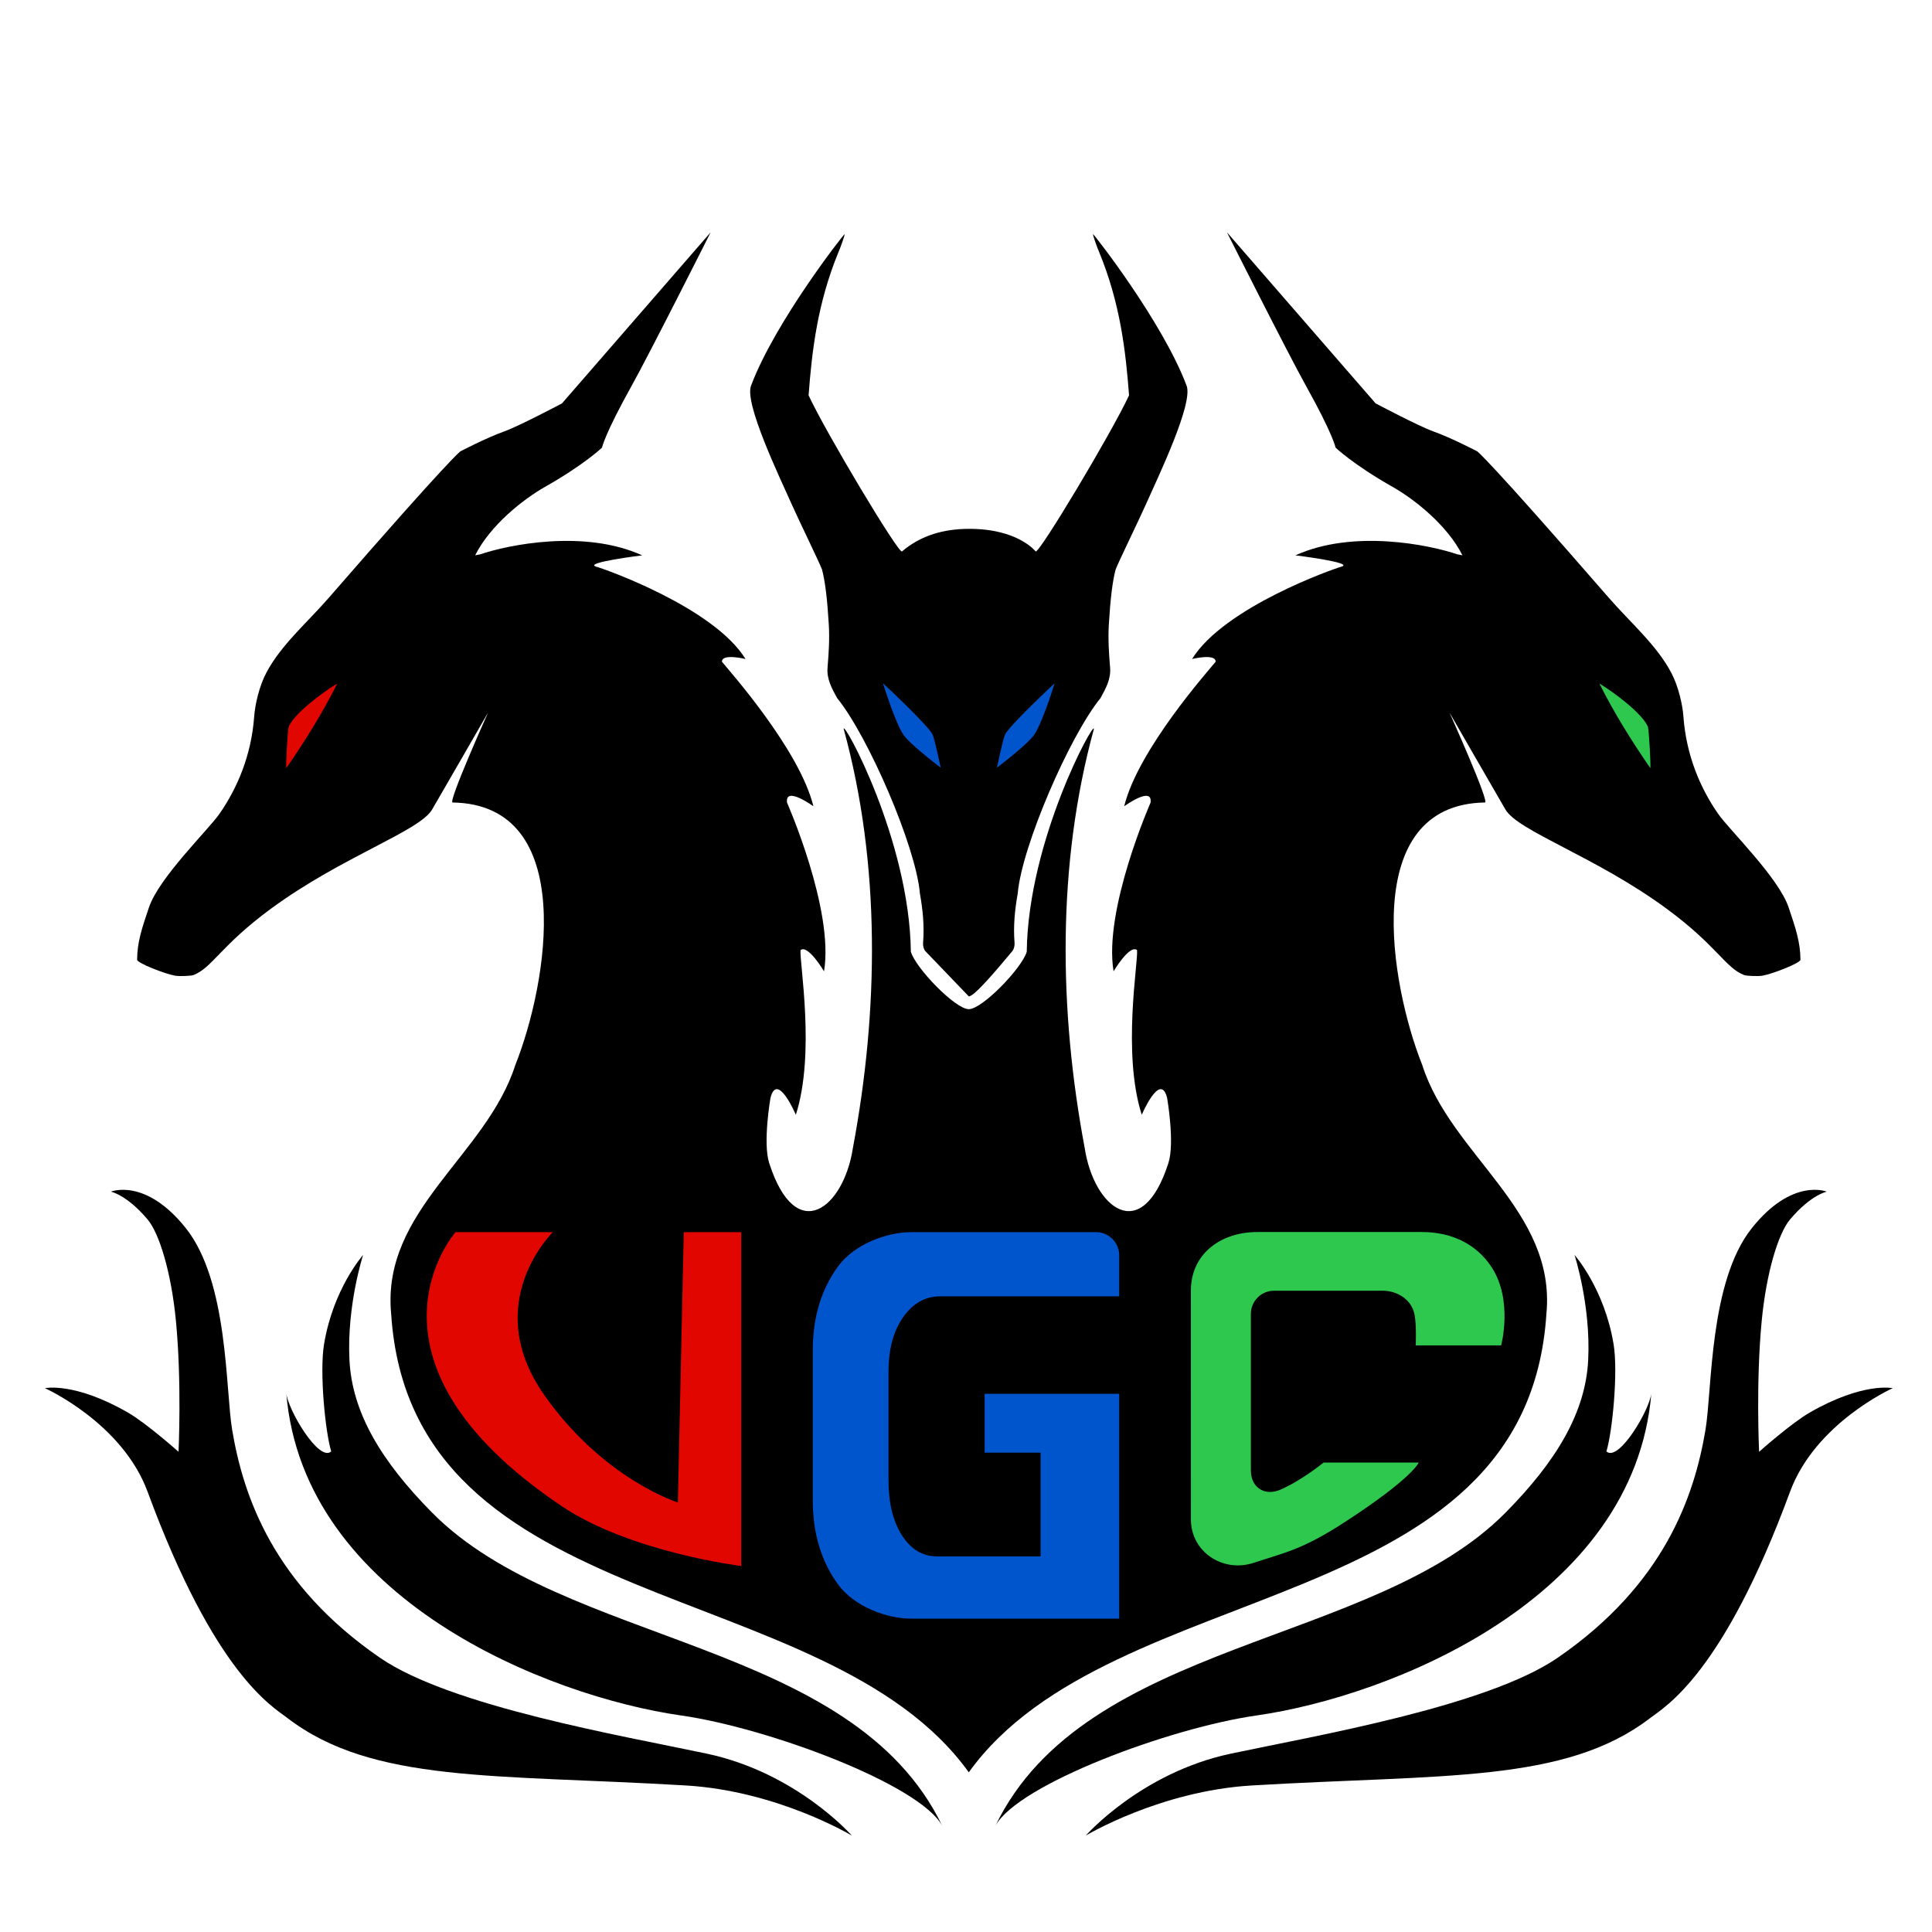 <?xml version="1.0" encoding="UTF-8"?><svg xmlns="http://www.w3.org/2000/svg" viewBox="0 0 3000 3000"><defs><style>.cls-1{fill:#0055cc;}.cls-1,.cls-2,.cls-3,.cls-4{stroke-width:0px;}.cls-2{fill:#2dc84d;}.cls-4{fill:#e10600;}</style></defs><g id="Layer_1"><path class="cls-3" d="M1463.03,2834.98c-139.83-289.38-586.78-278.61-791.93-486.03-79.41-80.29-124.4-155.72-128.47-237.18-4.24-84.71,21.18-163.06,21.18-163.06,0,0-46.59,52.47-60.71,139.06-7.03,43.14,1.88,135.44,11.23,165.99-19.12,17.36-67.75-65.54-69.82-90.82,26.18,320.1,405.53,471.18,613.06,500.82,135.41,19.34,370.19,106.92,405.46,171.21Z"/><path class="cls-3" d="M1322.75,2850.29s-85.53-97.59-225.29-127.24c-130.7-27.72-397.46-73.21-507.53-148.94-165.18-113.65-211.97-250.13-229.41-353.65-10.59-62.82-5.65-230.12-72-313.41-62.79-78.82-116.35-56.65-116.35-56.65,0,0,24.56,4.67,57.06,43.24,18.04,21.4,36.71,81.88,43.97,157.61,9.17,95.68,4.03,203.09,4.03,203.09,0,0-49.61-44.26-78.74-61.01-82.91-47.69-128.79-37.81-128.79-37.81,0,0,120,53.65,159.53,160.94,104.41,283.39,193.41,333.18,217.41,351.53,132.25,101.13,321.65,86.84,618.35,104.47,142.59,8.47,257.76,77.82,257.76,77.82Z"/><path class="cls-3" d="M1504.38,1547.2c9.15,0,47.71-46.61,67.58-70.36,2.62-3.13,3.79-8.66,3.44-12.89-2.14-25.8.42-51.17,4.92-76.55,6.28-73.29,80.63-244.58,128.61-303.52,8.16-14.93,16.3-29.47,14.82-47.2-1.85-22.18-3.3-44.63-1.97-66.78,2.34-38.93,5.63-67.32,10.57-85.67,4.94-12.71,36.1-76.61,46.94-100.94,19.51-43.79,74.12-157.41,63.18-184.59-37.06-98.47-143.22-234.43-145.29-235.18-.25,2.2,6.9,22.03,9.39,27.46,32.96,79.83,41.43,154.18,46.61,222.89-26.82,57.88-139.96,246.74-145.05,242.4,0,0-27.19-35.35-103.76-35.08-38.29.13-73.88,9.62-103.75,35.08-5.08,4.33-118.22-184.52-145.05-242.4,5.18-68.71,13.65-143.06,46.61-222.89,2.49-5.44,9.64-25.27,9.39-27.46-2.07.74-108.24,136.71-145.29,235.18-10.94,27.18,43.67,140.8,63.18,184.59,10.84,24.33,42,88.24,46.94,100.94,4.94,18.35,8.23,46.75,10.57,85.67,1.33,22.15-.12,44.6-1.97,66.78-1.48,17.73,6.66,32.26,14.82,47.2,47.99,58.94,122.34,230.23,128.61,303.52,4.5,25.37,7.05,50.75,4.92,76.55-.35,4.24.82,9.76,3.44,12.89"/><path class="cls-1" d="M1448.04,1140.47c-7.38-14.76-76.94-79.53-76.94-79.53,0,0,18.8,61.19,31.76,80,10.67,15.48,57.88,51.11,57.88,51.11,0,0-9.41-44.99-12.71-51.58Z"/><path class="cls-3" d="M2777.41,1409.06c-15.8-46.58-91.99-120.21-109.53-145.41-27.76-39.88-49.53-90.94-53.88-151.06-1.38-19.05-7.96-47.2-18.71-67.65-22.81-43.39-63.66-78.15-97.35-116.92-190.41-219.08-204.13-227.14-204.13-227.14,0,0-39.32-20.68-68.16-31-23.36-8.36-89.65-43.53-89.65-43.53l-230.82-265.65s94.62,188.05,122.82,238.59c41.88,75.06,45.88,95.76,45.88,95.76,0,0,27.01,26.11,88.52,60.96,33.6,19.04,84.89,59.32,108.45,106.24-2.35-.54-4.91-1.01-7.65-1.42-42.98-14.68-161.68-39.43-251.68,1.52,0,0,91.76,11.29,71.69,17.48-13.02,3.5-182.59,63.3-232.17,143.46,0,0,37.17-9.1,36.58,4.27-10.59,13.19-120.19,135.88-142,224.44,0,0,44.47-32.47,40.94-5.65,0,0-73.35,166.46-57.41,261.88,0,0,24.84-42.05,36.45-32.98,1.99,18.41-23.41,159.92,7.31,255.8,0,0,28.71-67.76,39.35-26.43,0,0,12.18,69.73,2.06,101.26-41.66,129.81-115.81,69.77-129.99-23.17-40.07-213.47-43.39-440.25,14.24-650.69,1.46-15.59-102.13,172.21-104.25,345.86-7.48,25.38-68.94,89.06-89.98,89.17-21.04-.11-82.5-63.8-89.98-89.17-2.12-173.65-105.71-361.46-104.25-345.86,57.63,210.44,54.31,437.22,14.24,650.69-14.19,92.94-88.34,152.98-129.99,23.17-10.12-31.53,2.06-101.26,2.06-101.26,10.65-41.33,39.35,26.43,39.35,26.43,30.72-95.89,5.33-237.4,7.31-255.8,11.61-9.07,36.45,32.98,36.45,32.98,15.94-95.42-57.41-261.88-57.41-261.88-3.53-26.82,40.94,5.65,40.94,5.65-21.81-88.56-131.41-211.25-142-224.44-.59-13.37,36.58-4.27,36.58-4.27-49.57-80.16-219.14-139.96-232.17-143.46-20.07-6.19,71.69-17.48,71.69-17.48-90-40.94-208.7-16.2-251.68-1.52-2.73.41-5.3.88-7.65,1.42,23.57-46.91,74.86-87.2,108.45-106.24,61.51-34.85,88.52-60.96,88.52-60.96,0,0,4-20.71,45.88-95.76,28.2-50.54,122.82-238.59,122.82-238.59l-230.82,265.65s-66.29,35.17-89.65,43.53c-28.85,10.32-68.16,31-68.16,31,0,0-13.72,8.06-204.13,227.14-33.69,38.77-74.54,73.53-97.35,116.92-10.75,20.44-17.33,48.6-18.71,67.65-4.35,60.12-26.12,111.18-53.88,151.06-17.54,25.2-93.73,98.83-109.53,145.41-10.72,31.6-18.35,54.29-18.35,81.29,0,4.95,43.28,22.02,59.06,24.71,6.96,1.19,24.82.37,28.24-.94,29.41-11.29,42.06-45.41,120.47-103.06,110.19-81.01,230.59-120.24,250.35-154.12,17.02-29.18,86.91-150.62,86.91-150.62,0,0-62.75,139.68-55.15,139.79,195.53,3.06,147.43,282.24,97.36,407.66-44.85,140.64-208.24,225.5-192.77,386.5,30.79,476.12,674.53,402.48,896.92,711.78,222.39-309.3,866.13-235.66,896.92-711.78,15.47-161-147.92-245.86-192.77-386.5-50.07-125.42-98.17-404.61,97.36-407.66,7.6-.12-55.15-139.79-55.15-139.79,0,0,69.89,121.44,86.91,150.62,19.76,33.88,140.16,73.11,250.35,154.12,78.41,57.65,91.06,91.76,120.47,103.06,3.42,1.31,21.27,2.13,28.24.94,15.78-2.69,59.06-19.76,59.06-24.71,0-27.01-7.63-49.69-18.35-81.29Z"/><path class="cls-3" d="M1545.72,2834.98c139.83-289.38,586.78-278.61,791.93-486.03,79.41-80.29,124.4-155.72,128.47-237.18,4.24-84.71-21.18-163.06-21.18-163.06,0,0,46.59,52.47,60.71,139.06,7.03,43.14-1.88,135.44-11.23,165.99,19.12,17.36,67.75-65.54,69.82-90.82-26.18,320.1-405.53,471.18-613.06,500.82-135.41,19.34-370.19,106.92-405.46,171.21Z"/><path class="cls-3" d="M1686,2850.29s85.53-97.59,225.29-127.24c130.7-27.72,397.46-73.21,507.53-148.94,165.18-113.65,211.97-250.13,229.41-353.65,10.59-62.82,5.65-230.12,72-313.41,62.79-78.82,116.35-56.65,116.35-56.65,0,0-24.56,4.67-57.06,43.24-18.04,21.4-36.71,81.88-43.97,157.61-9.17,95.68-4.03,203.09-4.03,203.09,0,0,49.61-44.26,78.74-61.01,82.91-47.69,128.79-37.81,128.79-37.81,0,0-120,53.65-159.53,160.94-104.41,283.39-193.41,333.18-217.41,351.53-132.25,101.13-321.65,86.84-618.35,104.47-142.59,8.47-257.76,77.82-257.76,77.82Z"/><path class="cls-1" d="M1560.71,1140.47c7.38-14.76,76.94-79.53,76.94-79.53,0,0-18.8,61.19-31.76,80-10.67,15.48-57.88,51.11-57.88,51.11,0,0,9.41-44.99,12.71-51.58Z"/><path class="cls-4" d="M448.46,1128.12c-1.82,4-4.94,62.03-3.88,64.59,28.78-41.65,56.46-86.06,79.06-131.29-23.84,14.21-66.71,46.94-75.18,66.71Z"/><path class="cls-2" d="M2558.71,1128.12c1.82,4,4.94,62.03,3.88,64.59-28.78-41.65-56.46-86.06-79.06-131.29,23.84,14.21,66.71,46.94,75.18,66.71Z"/></g><g id="Letters"><path class="cls-4" d="M1151,2431.67s-171.82-20.97-278.76-92.91c-338.86-227.96-164.94-425.46-164.94-425.46h151.18s-114.11,110.51-12.71,253.87c92.12,130.24,206.82,165.88,206.82,165.88l9.16-419.75h89.25v518.37Z"/><path class="cls-1" d="M1528.95,2255.69v-91.4h208.96v349.12h-323.25c-36.57,0-87.81-17.87-113.71-53.62-25.91-35.76-38.87-79.15-38.87-130.16v-233.28c0-50.51,12.96-93.65,38.87-129.41,25.9-35.75,77.14-53.63,113.71-53.63h287.25c19.88,0,36,16.12,36,36v63.64h-278.29c-22.86,0-41.91,10.75-57.14,32.27-15.24,21.51-22.86,50.05-22.86,85.57v166.62c0,36.03,6.98,64.94,20.95,86.7,13.96,21.78,32.12,32.65,54.48,32.65h160.76v-161.07h-86.86Z"/><path class="cls-2" d="M2147.33,2004.23h-169c-19.88,0-36,16.12-36,36v242.83c0,27.14,21.79,40.81,46.6,29.81,33.27-14.75,66.36-41.85,66.36-41.85h147.7s-8.64,23.58-115.23,92.75c-66.83,43.37-93.88,47.29-140.84,62.91-47.89,15.92-97.69-16.82-97.67-67.29.04-108.35.08-275.21-.05-355.16-.09-57.29,46.43-91.36,103.73-91.16h254.77c46.3,0,85.06,18.47,108.77,55.05,33.18,51.18,14.53,121.02,14.53,121.02h-132.7s1.46-31.53-1.83-47.96c-4.94-24.71-28.44-36.95-49.14-36.95Z"/></g></svg>